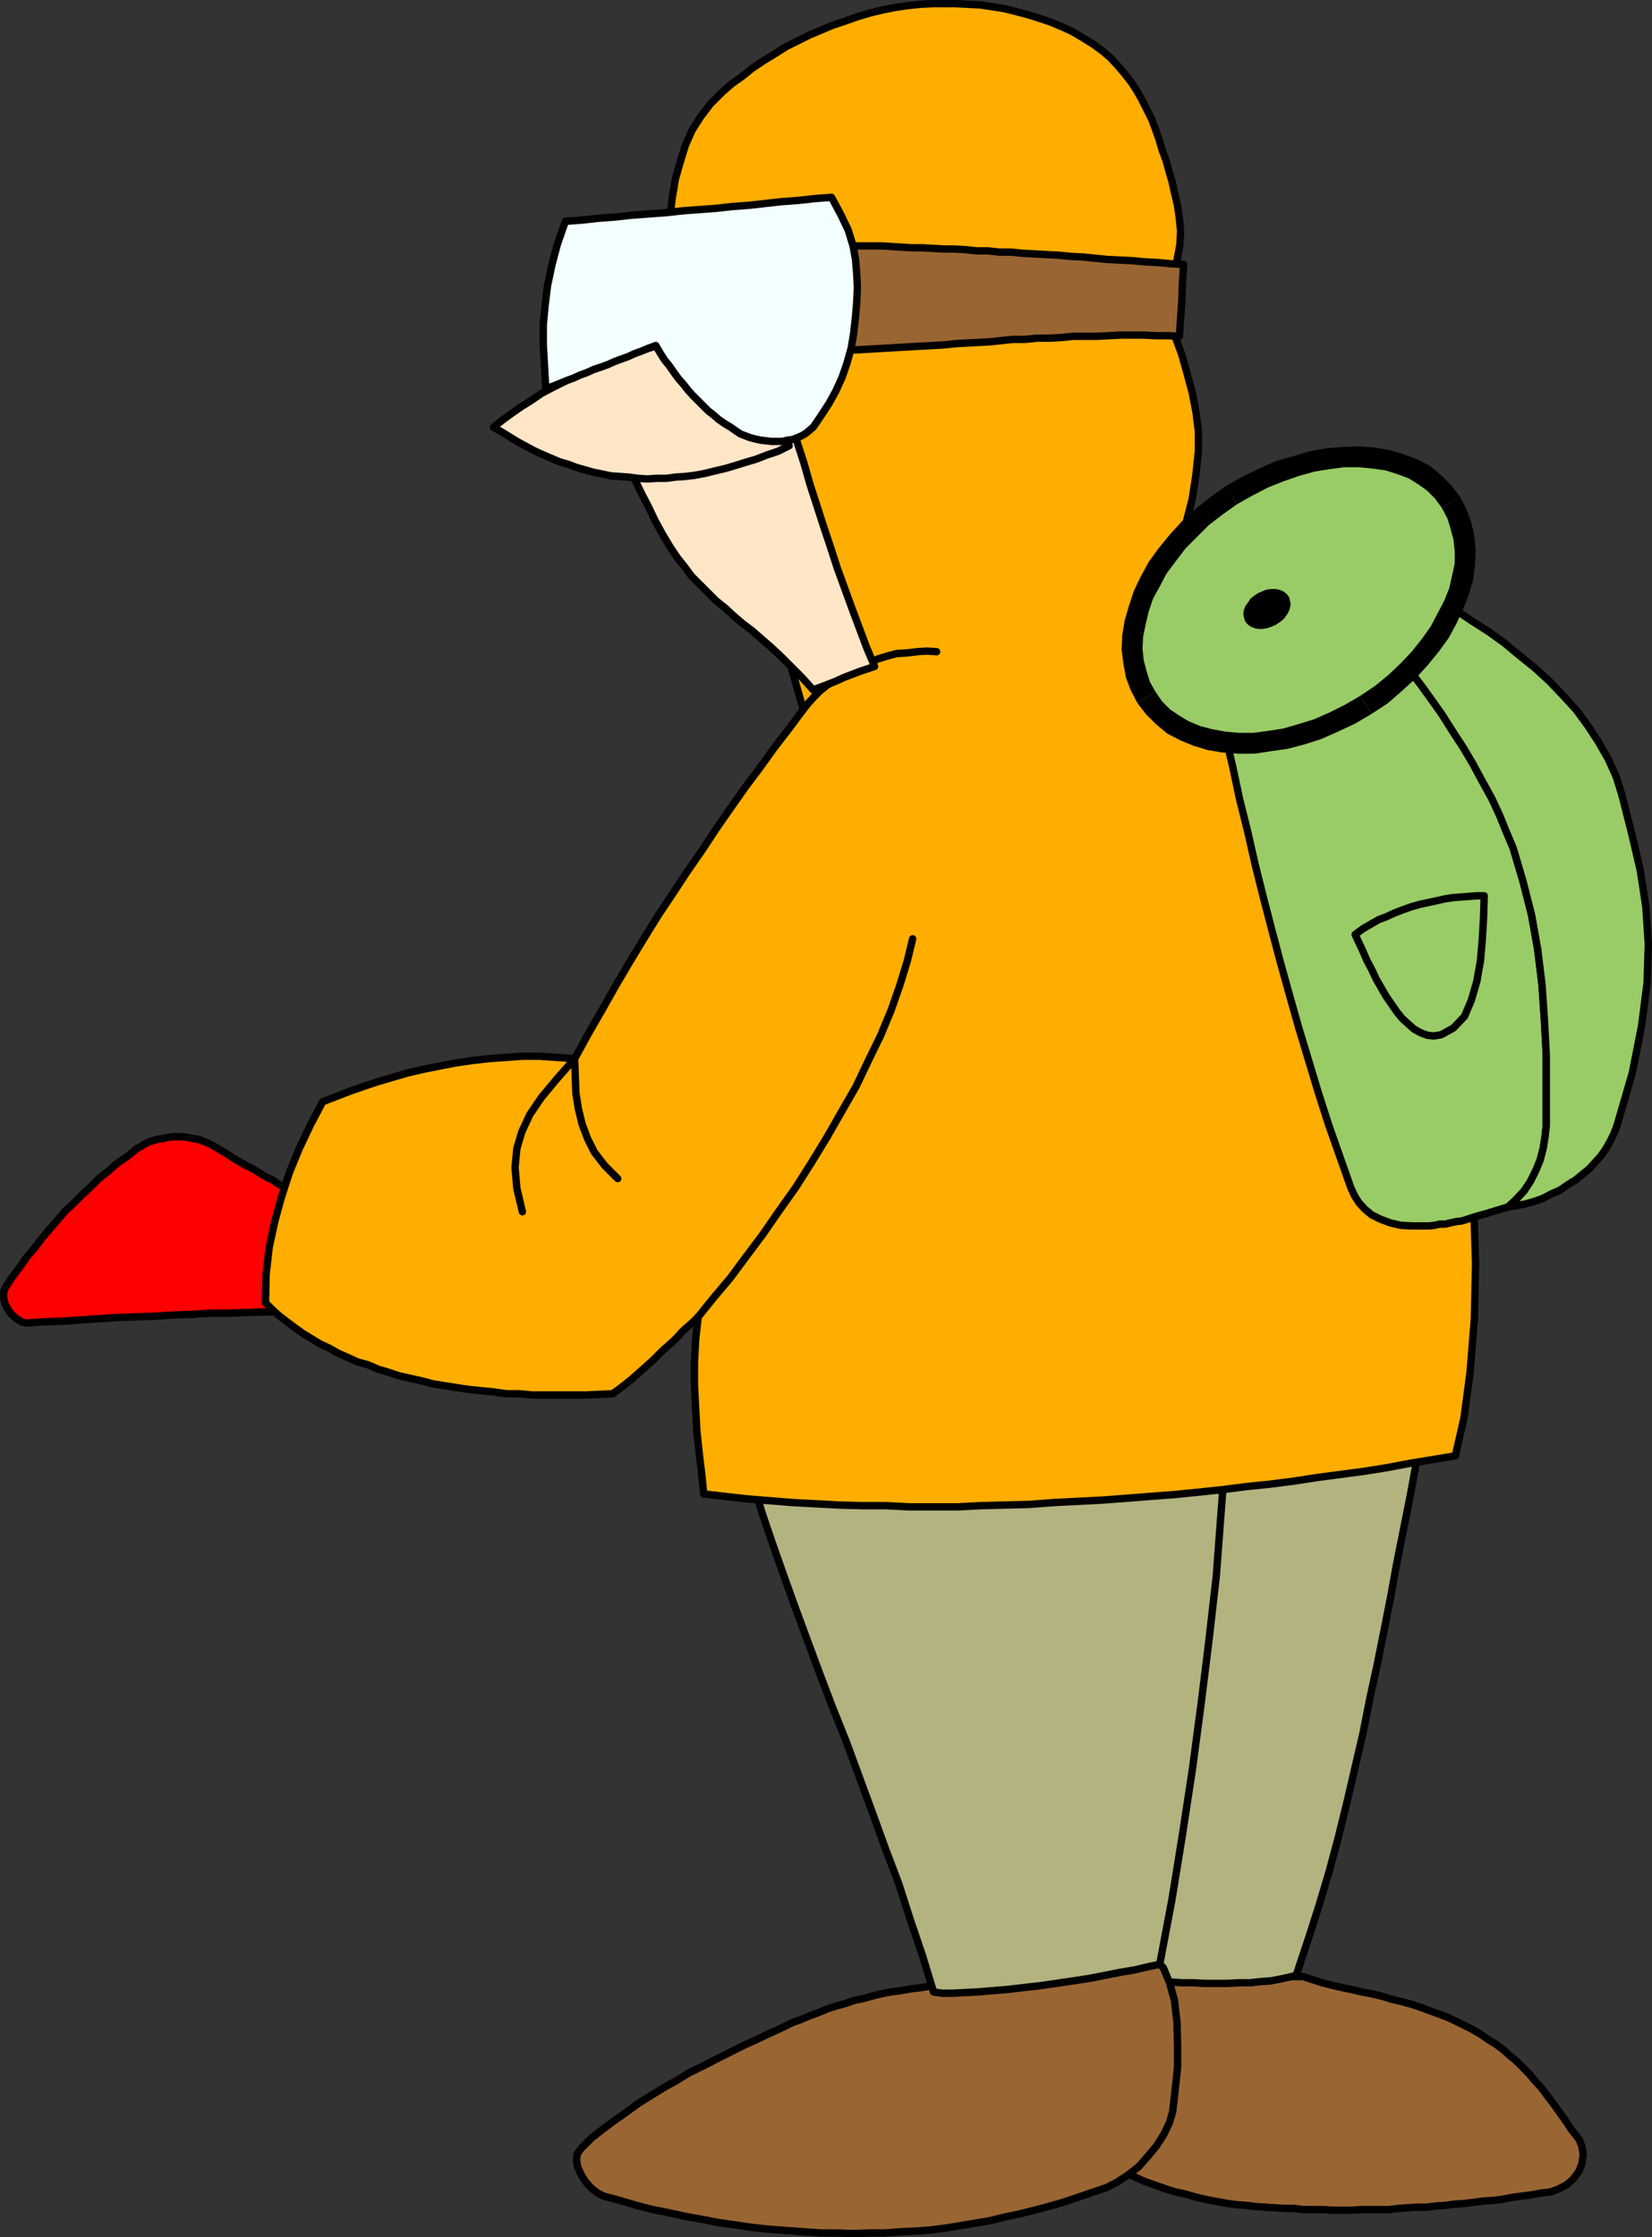 <?xml version="1.0" encoding="UTF-8" standalone="no"?>
<svg
   version="1.0"
   width="114.926mm"
   height="155.583mm"
   id="svg36"
   sodipodi:docname="Sky Diver.wmf"
   xmlns:inkscape="http://www.inkscape.org/namespaces/inkscape"
   xmlns:sodipodi="http://sodipodi.sourceforge.net/DTD/sodipodi-0.dtd"
   xmlns="http://www.w3.org/2000/svg"
   xmlns:svg="http://www.w3.org/2000/svg">
  <rect width="100%" height="100%" fill="#333333" stroke="none"/>
  <sodipodi:namedview
     id="namedview36"
     pagecolor="#ffffff"
     bordercolor="#000000"
     borderopacity="0.25"
     inkscape:showpageshadow="2"
     inkscape:pageopacity="0.0"
     inkscape:pagecheckerboard="0"
     inkscape:deskcolor="#d1d1d1"
     inkscape:document-units="mm" />
  <defs
     id="defs1">
    <pattern
       id="WMFhbasepattern"
       patternUnits="userSpaceOnUse"
       width="6"
       height="6"
       x="0"
       y="0" />
  </defs>
  <path
     style="fill:#996633;fill-opacity:1;fill-rule:evenodd;stroke:none"
     d="m 295.718,519.515 h 3.07 2.747 3.07 2.747 3.07 2.909 2.747 3.07 2.909 2.909 2.909 2.909 3.07 2.909 2.909 2.909 l 2.586,0.808 2.424,0.808 2.586,0.646 2.747,0.646 2.424,0.485 2.747,0.646 2.586,0.485 2.747,0.646 2.586,0.808 2.747,0.646 2.909,0.808 2.747,0.97 3.07,1.131 3.07,1.131 3.07,1.454 3.232,1.616 2.262,1.293 2.101,1.454 2.101,1.293 1.939,1.454 1.616,1.454 1.778,1.454 1.778,1.778 1.616,1.616 1.454,1.778 1.778,1.939 1.454,1.939 1.616,2.101 1.616,2.262 1.616,2.262 1.616,2.424 1.939,2.424 0.808,1.939 0.323,2.262 -0.323,2.262 -0.808,2.101 -1.454,1.939 -1.616,1.454 -2.101,1.131 -2.101,0.808 -2.586,0.323 -2.586,0.485 -2.586,0.323 -2.424,0.323 -2.424,0.485 -2.586,0.323 -2.586,0.162 -2.424,0.323 -2.586,0.323 -2.424,0.162 -2.424,0.323 -2.586,0.162 -2.424,0.323 h -2.586 l -2.424,0.162 -2.424,0.162 -2.586,0.323 h -2.424 -2.586 -2.424 l -2.424,0.162 h -2.424 -2.586 l -2.424,-0.162 h -2.586 -2.586 l -2.424,-0.323 h -2.586 l -2.586,-0.162 -2.586,-0.162 -2.424,-0.162 -2.586,-0.323 -2.424,-0.162 -2.424,-0.323 -2.586,-0.485 -2.586,-0.485 -2.909,-0.646 -2.747,-0.808 -2.909,-0.646 -2.586,-0.808 -2.747,-0.97 -2.747,-0.97 -2.424,-1.131 -2.424,-0.97 -2.262,-1.131 -1.939,-1.131 -1.616,-1.293 -1.616,-1.293 -1.293,-6.302 -0.808,-6.464 v -6.302 l 0.485,-6.14 1.293,-5.979 1.616,-5.656 2.747,-5.332 3.07,-4.686 z"
     id="path1" />
  <path
     style="fill:none;stroke:#000000;stroke-width:1.939px;stroke-linecap:round;stroke-linejoin:round;stroke-miterlimit:4;stroke-dasharray:none;stroke-opacity:1"
     d="m 295.718,519.515 h 3.07 2.747 3.07 2.747 3.07 2.909 2.747 3.07 2.909 2.909 2.909 2.909 3.07 2.909 2.909 2.909 l 2.586,0.808 2.424,0.808 2.586,0.646 2.747,0.646 2.424,0.485 2.747,0.646 2.586,0.485 2.747,0.646 2.586,0.808 2.747,0.646 2.909,0.808 2.747,0.97 3.07,1.131 3.07,1.131 3.07,1.454 3.232,1.616 2.262,1.293 2.101,1.454 2.101,1.293 1.939,1.454 1.616,1.454 1.778,1.454 1.778,1.778 1.616,1.616 1.454,1.778 1.778,1.939 1.454,1.939 1.616,2.101 1.616,2.262 1.616,2.262 1.616,2.424 1.939,2.424 0.808,1.939 0.323,2.262 -0.323,2.262 -0.808,2.101 -1.454,1.939 -1.616,1.454 -2.101,1.131 -2.101,0.808 -2.586,0.323 -2.586,0.485 -2.586,0.323 -2.424,0.323 -2.424,0.485 -2.586,0.323 -2.586,0.162 -2.424,0.323 -2.586,0.323 -2.424,0.162 -2.424,0.323 -2.586,0.162 -2.424,0.323 h -2.586 l -2.424,0.162 -2.424,0.162 -2.586,0.323 h -2.424 -2.586 -2.424 l -2.424,0.162 h -2.424 -2.586 l -2.424,-0.162 h -2.586 -2.586 l -2.424,-0.323 h -2.586 l -2.586,-0.162 -2.586,-0.162 -2.424,-0.162 -2.586,-0.323 -2.424,-0.162 -2.424,-0.323 -2.586,-0.485 -2.586,-0.485 -2.909,-0.646 -2.747,-0.808 -2.909,-0.646 -2.586,-0.808 -2.747,-0.97 -2.747,-0.97 -2.424,-1.131 -2.424,-0.97 -2.262,-1.131 -1.939,-1.131 -1.616,-1.293 -1.616,-1.293 -1.293,-6.302 -0.808,-6.464 v -6.302 l 0.485,-6.14 1.293,-5.979 1.616,-5.656 2.747,-5.332 3.07,-4.686 v 0"
     id="path2" />
  <path
     style="fill:#b3b380;fill-opacity:1;fill-rule:evenodd;stroke:none"
     d="m 374.415,375.053 -1.939,8.888 -1.616,8.888 -1.778,8.888 -1.778,8.888 -1.616,8.888 -1.778,9.049 -1.778,8.888 -1.939,8.888 -1.778,9.049 -2.101,9.049 -2.101,9.049 -2.262,9.211 -2.424,9.049 -2.747,9.211 -2.909,9.049 -3.07,9.211 -1.939,0.485 -2.262,0.485 -2.586,0.485 -2.424,0.162 -2.909,0.323 h -2.909 l -3.07,0.162 h -2.909 -3.07 l -2.909,-0.162 h -2.909 l -2.747,-0.162 -2.586,-0.323 -2.262,-0.162 -1.939,-0.323 -1.616,-0.162 1.454,-17.937 1.454,-17.613 1.454,-17.452 1.454,-17.613 1.454,-17.613 1.454,-17.452 1.454,-17.613 1.454,-17.937 3.878,-0.162 4.04,-0.162 3.878,-0.323 4.04,-0.323 3.878,-0.162 3.878,-0.323 4.201,-0.162 3.717,-0.162 4.04,-0.323 4.04,-0.323 3.878,-0.162 h 3.878 l 3.878,-0.323 4.04,-0.323 3.878,-0.162 3.878,-0.323 z"
     id="path3" />
  <path
     style="fill:none;stroke:#000000;stroke-width:1.939px;stroke-linecap:round;stroke-linejoin:round;stroke-miterlimit:4;stroke-dasharray:none;stroke-opacity:1"
     d="m 374.415,375.053 -1.939,8.888 -1.616,8.888 -1.778,8.888 -1.778,8.888 -1.616,8.888 -1.778,9.049 -1.778,8.888 -1.939,8.888 -1.778,9.049 -2.101,9.049 -2.101,9.049 -2.262,9.211 -2.424,9.049 -2.747,9.211 -2.909,9.049 -3.07,9.211 -1.939,0.485 -2.262,0.485 -2.586,0.485 -2.424,0.162 -2.909,0.323 h -2.909 l -3.07,0.162 h -2.909 -3.07 l -2.909,-0.162 h -2.909 l -2.747,-0.162 -2.586,-0.323 -2.262,-0.162 -1.939,-0.323 -1.616,-0.162 1.454,-17.937 1.454,-17.613 1.454,-17.452 1.454,-17.613 1.454,-17.613 1.454,-17.452 1.454,-17.613 1.454,-17.937 3.878,-0.162 4.04,-0.162 3.878,-0.323 4.04,-0.323 3.878,-0.162 3.878,-0.323 4.201,-0.162 3.717,-0.162 4.04,-0.323 4.04,-0.323 3.878,-0.162 h 3.878 l 3.878,-0.323 4.04,-0.323 3.878,-0.162 3.878,-0.323 v 0"
     id="path4" />
  <path
     style="fill:#996633;fill-opacity:1;fill-rule:evenodd;stroke:none"
     d="m 244.816,521.939 3.717,-0.485 3.717,-0.323 3.717,-0.485 3.555,-0.485 3.717,-0.485 3.717,-0.485 3.717,-0.323 3.555,-0.485 3.717,-0.323 3.717,-0.646 3.555,-0.485 3.717,-0.323 3.717,-0.485 3.555,-0.323 3.717,-0.646 3.717,-0.485 2.262,2.585 1.616,3.878 1.293,4.686 0.646,5.656 0.162,5.979 v 5.979 l -0.646,5.979 -0.646,5.656 -0.808,2.747 -1.454,3.07 -1.939,3.07 -2.262,2.747 -2.424,2.747 -2.909,2.262 -2.747,1.778 -2.747,1.454 -3.878,1.293 -3.717,1.293 -3.878,1.293 -3.878,1.131 -3.717,0.97 -3.878,0.97 -3.878,0.808 -3.878,0.97 -3.878,0.646 -3.878,0.646 -3.878,0.646 -3.878,0.485 -4.04,0.323 -3.878,0.162 -4.201,0.323 h -3.878 l -4.525,0.162 -4.363,-0.162 h -4.363 l -4.363,-0.323 -4.525,-0.323 -4.363,-0.323 -4.525,-0.485 -4.363,-0.646 -4.525,-0.646 -4.201,-0.808 -4.525,-0.808 -4.363,-0.97 -4.201,-0.808 -4.363,-1.131 -4.363,-1.293 -4.201,-1.131 -1.616,-0.808 -1.616,-1.293 -1.454,-1.616 -1.131,-1.778 -0.97,-2.101 -0.323,-1.778 0.162,-1.616 0.97,-1.454 2.747,-2.747 3.07,-2.424 3.07,-2.262 3.232,-2.262 3.07,-2.262 3.393,-2.101 3.393,-2.101 3.232,-1.778 3.393,-2.101 3.717,-1.778 3.393,-1.778 3.555,-1.778 3.555,-1.778 3.555,-1.616 3.393,-1.616 3.555,-1.616 2.262,-1.131 2.262,-0.808 2.262,-0.97 2.262,-0.808 2.262,-0.97 2.424,-0.808 2.424,-0.646 2.262,-0.808 2.424,-0.485 2.262,-0.646 2.586,-0.646 2.586,-0.485 2.424,-0.323 2.747,-0.485 2.747,-0.323 2.747,-0.485 v 0 z"
     id="path5" />
  <path
     style="fill:none;stroke:#000000;stroke-width:1.939px;stroke-linecap:round;stroke-linejoin:round;stroke-miterlimit:4;stroke-dasharray:none;stroke-opacity:1"
     d="m 244.816,521.939 3.717,-0.485 3.717,-0.323 3.717,-0.485 3.555,-0.485 3.717,-0.485 3.717,-0.485 3.717,-0.323 3.555,-0.485 3.717,-0.323 3.717,-0.646 3.555,-0.485 3.717,-0.323 3.717,-0.485 3.555,-0.323 3.717,-0.646 3.717,-0.485 2.262,2.585 1.616,3.878 1.293,4.686 0.646,5.656 0.162,5.979 v 5.979 l -0.646,5.979 -0.646,5.656 -0.808,2.747 -1.454,3.07 -1.939,3.07 -2.262,2.747 -2.424,2.747 -2.909,2.262 -2.747,1.778 -2.747,1.454 -3.878,1.293 -3.717,1.293 -3.878,1.293 -3.878,1.131 -3.717,0.97 -3.878,0.97 -3.878,0.808 -3.878,0.97 -3.878,0.646 -3.878,0.646 -3.878,0.646 -3.878,0.485 -4.04,0.323 -3.878,0.162 -4.201,0.323 h -3.878 l -4.525,0.162 -4.363,-0.162 h -4.363 l -4.363,-0.323 -4.525,-0.323 -4.363,-0.323 -4.525,-0.485 -4.363,-0.646 -4.525,-0.646 -4.201,-0.808 -4.525,-0.808 -4.363,-0.97 -4.201,-0.808 -4.363,-1.131 -4.363,-1.293 -4.201,-1.131 -1.616,-0.808 -1.616,-1.293 -1.454,-1.616 -1.131,-1.778 -0.97,-2.101 -0.323,-1.778 0.162,-1.616 0.97,-1.454 2.747,-2.747 3.07,-2.424 3.07,-2.262 3.232,-2.262 3.07,-2.262 3.393,-2.101 3.393,-2.101 3.232,-1.778 3.393,-2.101 3.717,-1.778 3.393,-1.778 3.555,-1.778 3.555,-1.778 3.555,-1.616 3.393,-1.616 3.555,-1.616 2.262,-1.131 2.262,-0.808 2.262,-0.97 2.262,-0.808 2.262,-0.97 2.424,-0.808 2.424,-0.646 2.262,-0.808 2.424,-0.485 2.262,-0.646 2.586,-0.646 2.586,-0.485 2.424,-0.323 2.747,-0.485 2.747,-0.323 2.747,-0.485 v 0"
     id="path6" />
  <path
     style="fill:#b3b380;fill-opacity:1;fill-rule:evenodd;stroke:none"
     d="m 322.382,380.224 -1.293,16.967 -1.293,17.129 -1.939,16.967 -2.101,16.967 -2.262,16.967 -2.586,16.967 -2.747,16.967 -3.232,17.129 -3.07,0.646 -3.393,0.808 -3.878,0.646 -4.04,0.808 -4.201,0.808 -4.201,0.646 -4.363,0.646 -4.525,0.646 -4.363,0.485 -4.04,0.485 -4.04,0.323 -3.878,0.323 -3.393,0.162 -3.07,0.162 h -2.747 l -2.262,-0.323 -2.909,-9.534 -3.232,-9.534 -3.07,-9.534 -3.555,-9.372 -3.393,-9.372 -3.393,-9.211 -3.393,-9.211 -3.555,-8.888 -3.393,-8.888 -3.232,-8.726 -3.232,-8.726 -3.07,-8.564 -2.909,-8.241 -2.747,-8.08 -2.424,-8.08 -2.262,-7.756 h 3.878 l 4.04,-0.162 h 3.878 l 4.04,-0.162 h 4.04 l 3.878,-0.162 h 3.878 4.04 4.04 3.878 l 4.04,-0.162 h 4.04 l 3.717,-0.162 h 4.201 3.878 l 4.04,-0.162 h 3.878 3.878 4.04 3.878 l 4.04,-0.162 h 3.878 l 4.04,-0.162 h 3.878 4.04 3.878 4.04 3.878 l 4.04,-0.162 h 3.878 l 4.04,-0.162 h 3.878 z"
     id="path7" />
  <path
     style="fill:none;stroke:#000000;stroke-width:1.939px;stroke-linecap:round;stroke-linejoin:round;stroke-miterlimit:4;stroke-dasharray:none;stroke-opacity:1"
     d="m 322.382,380.224 -1.293,16.967 -1.293,17.129 -1.939,16.967 -2.101,16.967 -2.262,16.967 -2.586,16.967 -2.747,16.967 -3.232,17.129 -3.07,0.646 -3.393,0.808 -3.878,0.646 -4.04,0.808 -4.201,0.808 -4.201,0.646 -4.363,0.646 -4.525,0.646 -4.363,0.485 -4.04,0.485 -4.04,0.323 -3.878,0.323 -3.393,0.162 -3.07,0.162 h -2.747 l -2.262,-0.323 -2.909,-9.534 -3.232,-9.534 -3.07,-9.534 -3.555,-9.372 -3.393,-9.372 -3.393,-9.211 -3.393,-9.211 -3.555,-8.888 -3.393,-8.888 -3.232,-8.726 -3.232,-8.726 -3.07,-8.564 -2.909,-8.241 -2.747,-8.08 -2.424,-8.08 -2.262,-7.756 h 3.878 l 4.04,-0.162 h 3.878 l 4.04,-0.162 h 4.04 l 3.878,-0.162 h 3.878 4.04 4.04 3.878 l 4.04,-0.162 h 4.04 l 3.717,-0.162 h 4.201 3.878 l 4.04,-0.162 h 3.878 3.878 4.04 3.878 l 4.04,-0.162 h 3.878 l 4.04,-0.162 h 3.878 4.04 3.878 4.04 3.878 l 4.04,-0.162 h 3.878 l 4.04,-0.162 h 3.878 v 0"
     id="path8" />
  <path
     style="fill:#ff0000;fill-opacity:1;fill-rule:evenodd;stroke:none"
     d="m 82.575,315.749 -1.778,-0.808 -1.939,-0.97 -1.939,-0.97 -1.939,-0.97 -1.778,-0.808 -1.616,-1.131 -1.778,-0.808 -1.778,-1.131 -1.616,-0.97 -1.616,-0.808 -1.778,-0.97 -1.616,-0.97 -1.454,-0.97 -1.616,-0.97 -1.616,-0.97 -1.454,-0.808 -1.131,-0.485 -1.131,-0.485 -1.131,-0.323 -1.293,-0.162 -1.131,-0.323 -1.293,-0.162 h -1.454 -1.293 l -1.293,0.162 -1.293,0.323 -1.293,0.162 -1.131,0.323 -1.131,0.323 -1.293,0.646 -0.97,0.646 -0.97,0.485 -2.586,2.101 -2.586,1.778 -2.424,2.101 -2.424,1.939 -2.262,2.262 -2.262,2.101 -2.101,2.101 -2.262,2.101 -1.939,2.262 -2.101,2.424 -1.939,2.262 -1.939,2.585 -2.101,2.424 -1.778,2.585 -2.101,2.747 -1.778,2.747 -0.485,1.131 v 1.616 l 0.323,1.454 0.808,1.616 0.97,1.293 1.293,1.131 1.293,0.808 1.293,0.323 4.525,-0.323 4.848,-0.162 4.848,-0.323 4.686,-0.323 4.848,-0.323 4.848,-0.162 5.009,-0.162 4.848,-0.323 4.848,-0.162 4.848,-0.323 h 4.686 l 4.686,-0.162 4.686,-0.162 h 4.525 4.525 l 4.363,0.162 v -7.272 -7.433 -7.11 -7.433 z"
     id="path9" />
  <path
     style="fill:none;stroke:#000000;stroke-width:1.939px;stroke-linecap:round;stroke-linejoin:round;stroke-miterlimit:4;stroke-dasharray:none;stroke-opacity:1"
     d="m 82.575,315.749 -1.778,-0.808 -1.939,-0.97 -1.939,-0.97 -1.939,-0.97 -1.778,-0.808 -1.616,-1.131 -1.778,-0.808 -1.778,-1.131 -1.616,-0.97 -1.616,-0.808 -1.778,-0.97 -1.616,-0.97 -1.454,-0.97 -1.616,-0.97 -1.616,-0.97 -1.454,-0.808 -1.131,-0.485 -1.131,-0.485 -1.131,-0.323 -1.293,-0.162 -1.131,-0.323 -1.293,-0.162 h -1.454 -1.293 l -1.293,0.162 -1.293,0.323 -1.293,0.162 -1.131,0.323 -1.131,0.323 -1.293,0.646 -0.97,0.646 -0.97,0.485 -2.586,2.101 -2.586,1.778 -2.424,2.101 -2.424,1.939 -2.262,2.262 -2.262,2.101 -2.101,2.101 -2.262,2.101 -1.939,2.262 -2.101,2.424 -1.939,2.262 -1.939,2.585 -2.101,2.424 -1.778,2.585 -2.101,2.747 -1.778,2.747 -0.485,1.131 v 1.616 l 0.323,1.454 0.808,1.616 0.97,1.293 1.293,1.131 1.293,0.808 1.293,0.323 4.525,-0.323 4.848,-0.162 4.848,-0.323 4.686,-0.323 4.848,-0.323 4.848,-0.162 5.009,-0.162 4.848,-0.323 4.848,-0.162 4.848,-0.323 h 4.686 l 4.686,-0.162 4.686,-0.162 h 4.525 4.525 l 4.363,0.162 v -7.272 -7.433 -7.11 -7.433 0"
     id="path10" />
  <path
     style="fill:#ffae00;fill-opacity:1;fill-rule:evenodd;stroke:none"
     d="m 176.138,56.88 2.262,7.756 2.262,7.918 2.101,8.08 2.262,8.08 2.262,8.241 2.101,8.241 2.101,8.08 2.262,8.241 2.101,8.403 2.101,8.241 2.262,8.241 2.101,8.08 2.262,8.241 2.101,7.918 2.262,7.918 2.262,7.918 -3.717,5.009 -3.878,5.009 -3.717,5.171 -3.878,5.171 -3.878,5.494 -3.717,5.333 -3.717,5.656 -4.04,5.817 -3.717,5.656 -3.878,5.817 -3.717,5.979 -3.717,6.14 -3.717,6.302 -3.555,6.302 -3.717,6.464 -3.555,6.464 -4.525,-0.323 -4.686,-0.323 h -4.525 l -4.525,0.323 -4.363,0.323 -4.363,0.485 -4.363,0.646 -4.201,0.808 -4.04,0.808 -4.201,0.97 -3.878,1.131 -3.878,1.131 -3.878,1.293 -3.717,1.293 -3.717,1.454 -3.393,1.293 -3.232,6.14 -2.909,6.14 -2.586,6.302 -2.101,6.464 -1.778,6.464 -1.454,6.787 -0.808,7.11 -0.162,7.433 1.778,1.778 1.778,1.616 2.101,1.616 1.939,1.454 2.262,1.616 2.101,1.293 2.424,1.454 2.424,1.131 2.262,1.293 2.586,1.131 2.424,1.131 2.909,0.808 2.586,1.131 2.747,0.808 2.909,0.97 2.909,0.646 2.909,0.646 3.07,0.808 3.07,0.485 3.07,0.485 3.232,0.485 3.232,0.323 3.232,0.323 3.393,0.485 h 3.393 l 3.393,0.323 h 3.393 3.555 3.555 3.555 l 3.555,-0.162 3.555,-0.162 1.778,-1.293 1.454,-1.131 1.616,-1.293 1.293,-1.131 1.454,-1.293 1.454,-1.293 1.454,-1.293 1.293,-1.293 1.293,-1.293 1.454,-1.293 1.293,-1.131 1.293,-1.293 1.293,-1.454 1.454,-1.293 1.293,-1.131 1.293,-1.293 -0.646,5.817 -0.323,5.979 v 6.14 l 0.323,6.302 0.323,5.979 0.646,5.979 0.646,5.332 0.485,5.009 5.656,0.646 5.817,0.646 5.979,0.485 5.979,0.485 6.141,0.323 5.979,0.323 6.141,0.162 h 6.141 l 6.302,0.323 h 6.302 6.302 l 6.141,-0.323 6.464,-0.162 6.302,-0.162 6.302,-0.485 6.464,-0.323 6.302,-0.323 6.464,-0.485 6.141,-0.485 6.464,-0.485 6.464,-0.646 6.141,-0.646 6.302,-0.808 6.302,-0.646 6.302,-0.808 6.302,-0.97 6.141,-0.808 6.141,-0.808 5.979,-0.97 5.979,-1.131 5.979,-0.97 5.817,-0.97 2.262,-9.857 1.616,-12.119 1.131,-13.897 0.323,-14.705 -0.485,-15.028 -1.454,-14.543 -2.424,-13.574 -3.393,-11.958 -1.778,-4.201 -1.778,-4.363 -1.778,-4.201 -1.778,-3.878 -1.939,-3.878 -2.101,-3.878 -1.939,-3.878 -2.101,-3.555 -2.101,-3.555 -2.262,-3.555 -2.101,-3.555 -2.262,-3.393 -2.424,-3.393 -2.424,-3.232 -2.262,-3.393 -2.586,-3.393 -2.586,-3.07 -2.586,-3.232 -2.586,-3.232 -2.747,-3.07 -2.747,-3.07 -2.747,-3.232 -2.909,-3.232 -2.747,-3.07 -3.07,-3.232 -2.909,-3.232 -3.07,-3.07 -3.07,-3.393 -3.07,-3.07 -3.232,-3.393 -3.232,-3.393 -3.232,-3.393 2.747,-5.333 2.586,-5.656 2.424,-5.817 2.262,-5.979 1.778,-6.14 1.616,-6.302 0.97,-6.302 0.646,-6.14 v -5.171 l -0.646,-5.171 -0.97,-5.009 -1.293,-4.848 -1.454,-5.171 -1.778,-4.848 -1.939,-4.525 -1.939,-4.363 2.101,-4.201 1.616,-3.717 0.808,-3.878 0.646,-3.555 0.162,-3.393 -0.323,-3.393 -0.485,-3.393 -0.808,-3.393 -0.646,-2.909 -0.808,-2.747 -0.808,-2.909 -0.97,-2.585 -0.808,-2.747 -0.97,-2.747 -0.97,-2.585 -1.293,-2.585 -1.293,-2.585 -1.293,-2.262 -1.454,-2.262 -1.778,-2.262 -1.778,-2.101 -1.939,-2.101 -2.101,-1.778 -2.424,-1.778 -2.586,-1.616 -2.747,-1.616 -2.747,-1.293 -3.07,-1.293 -2.909,-0.97 -3.07,-0.97 -3.07,-0.808 -3.232,-0.808 -3.07,-0.485 -3.232,-0.485 -3.232,-0.162 -3.232,-0.162 h -3.07 -3.07 l -3.232,0.162 -3.07,0.323 -3.393,0.485 -3.232,0.646 -3.393,0.808 -3.232,0.97 -3.232,1.131 -3.393,1.131 -3.07,1.293 -3.07,1.293 -3.232,1.616 -2.909,1.454 -3.07,1.939 -2.909,1.778 -2.909,1.939 -2.586,2.101 -2.747,1.939 -2.586,2.262 -3.07,3.07 -2.586,3.393 -2.262,3.555 -1.778,4.04 -1.293,4.201 -1.293,4.525 -0.808,4.848 z"
     id="path11" />
  <path
     style="fill:none;stroke:#000000;stroke-width:1.939px;stroke-linecap:round;stroke-linejoin:round;stroke-miterlimit:4;stroke-dasharray:none;stroke-opacity:1"
     d="m 176.138,56.88 2.262,7.756 2.262,7.918 2.101,8.08 2.262,8.08 2.262,8.241 2.101,8.241 2.101,8.08 2.262,8.241 2.101,8.403 2.101,8.241 2.262,8.241 2.101,8.08 2.262,8.241 2.101,7.918 2.262,7.918 2.262,7.918 -3.717,5.009 -3.878,5.009 -3.717,5.171 -3.878,5.171 -3.878,5.494 -3.717,5.333 -3.717,5.656 -4.04,5.817 -3.717,5.656 -3.878,5.817 -3.717,5.979 -3.717,6.14 -3.717,6.302 -3.555,6.302 -3.717,6.464 -3.555,6.464 -4.525,-0.323 -4.686,-0.323 h -4.525 l -4.525,0.323 -4.363,0.323 -4.363,0.485 -4.363,0.646 -4.201,0.808 -4.04,0.808 -4.201,0.97 -3.878,1.131 -3.878,1.131 -3.878,1.293 -3.717,1.293 -3.717,1.454 -3.393,1.293 -3.232,6.14 -2.909,6.14 -2.586,6.302 -2.101,6.464 -1.778,6.464 -1.454,6.787 -0.808,7.11 -0.162,7.433 1.778,1.778 1.778,1.616 2.101,1.616 1.939,1.454 2.262,1.616 2.101,1.293 2.424,1.454 2.424,1.131 2.262,1.293 2.586,1.131 2.424,1.131 2.909,0.808 2.586,1.131 2.747,0.808 2.909,0.97 2.909,0.646 2.909,0.646 3.07,0.808 3.07,0.485 3.07,0.485 3.232,0.485 3.232,0.323 3.232,0.323 3.393,0.485 h 3.393 l 3.393,0.323 h 3.393 3.555 3.555 3.555 l 3.555,-0.162 3.555,-0.162 1.778,-1.293 1.454,-1.131 1.616,-1.293 1.293,-1.131 1.454,-1.293 1.454,-1.293 1.454,-1.293 1.293,-1.293 1.293,-1.293 1.454,-1.293 1.293,-1.131 1.293,-1.293 1.293,-1.454 1.454,-1.293 1.293,-1.131 1.293,-1.293 -0.646,5.817 -0.323,5.979 v 6.14 l 0.323,6.302 0.323,5.979 0.646,5.979 0.646,5.332 0.485,5.009 5.656,0.646 5.817,0.646 5.979,0.485 5.979,0.485 6.141,0.323 5.979,0.323 6.141,0.162 h 6.141 l 6.302,0.323 h 6.302 6.302 l 6.141,-0.323 6.464,-0.162 6.302,-0.162 6.302,-0.485 6.464,-0.323 6.302,-0.323 6.464,-0.485 6.141,-0.485 6.464,-0.485 6.464,-0.646 6.141,-0.646 6.302,-0.808 6.302,-0.646 6.302,-0.808 6.302,-0.97 6.141,-0.808 6.141,-0.808 5.979,-0.97 5.979,-1.131 5.979,-0.97 5.817,-0.97 2.262,-9.857 1.616,-12.119 1.131,-13.897 0.323,-14.705 -0.485,-15.028 -1.454,-14.543 -2.424,-13.574 -3.393,-11.958 -1.778,-4.201 -1.778,-4.363 -1.778,-4.201 -1.778,-3.878 -1.939,-3.878 -2.101,-3.878 -1.939,-3.878 -2.101,-3.555 -2.101,-3.555 -2.262,-3.555 -2.101,-3.555 -2.262,-3.393 -2.424,-3.393 -2.424,-3.232 -2.262,-3.393 -2.586,-3.393 -2.586,-3.07 -2.586,-3.232 -2.586,-3.232 -2.747,-3.07 -2.747,-3.07 -2.747,-3.232 -2.909,-3.232 -2.747,-3.07 -3.07,-3.232 -2.909,-3.232 -3.07,-3.07 -3.07,-3.393 -3.07,-3.07 -3.232,-3.393 -3.232,-3.393 -3.232,-3.393 2.747,-5.333 2.586,-5.656 2.424,-5.817 2.262,-5.979 1.778,-6.14 1.616,-6.302 0.97,-6.302 0.646,-6.14 v -5.171 l -0.646,-5.171 -0.97,-5.009 -1.293,-4.848 -1.454,-5.171 -1.778,-4.848 -1.939,-4.525 -1.939,-4.363 2.101,-4.201 1.616,-3.717 0.808,-3.878 0.646,-3.555 0.162,-3.393 -0.323,-3.393 -0.485,-3.393 -0.808,-3.393 -0.646,-2.909 -0.808,-2.747 -0.808,-2.909 -0.97,-2.585 -0.808,-2.747 -0.97,-2.747 -0.97,-2.585 -1.293,-2.585 -1.293,-2.585 -1.293,-2.262 -1.454,-2.262 -1.778,-2.262 -1.778,-2.101 -1.939,-2.101 -2.101,-1.778 -2.424,-1.778 -2.586,-1.616 -2.747,-1.616 -2.747,-1.293 -3.07,-1.293 -2.909,-0.97 -3.07,-0.97 -3.07,-0.808 -3.232,-0.808 -3.07,-0.485 -3.232,-0.485 -3.232,-0.162 -3.232,-0.162 h -3.07 -3.07 l -3.232,0.162 -3.07,0.323 -3.393,0.485 -3.232,0.646 -3.393,0.808 -3.232,0.97 -3.232,1.131 -3.393,1.131 -3.07,1.293 -3.07,1.293 -3.232,1.616 -2.909,1.454 -3.07,1.939 -2.909,1.778 -2.909,1.939 -2.586,2.101 -2.747,1.939 -2.586,2.262 -3.07,3.07 -2.586,3.393 -2.262,3.555 -1.778,4.04 -1.293,4.201 -1.293,4.525 -0.808,4.848 -0.646,5.009 v 0"
     id="path12" />
  <path
     style="fill:none;stroke:#000000;stroke-width:1.939px;stroke-linecap:round;stroke-linejoin:round;stroke-miterlimit:4;stroke-dasharray:none;stroke-opacity:1"
     d="m 246.27,171.287 -2.586,-0.162 -2.586,0.162 -2.586,0.323 -2.747,0.162 -2.424,0.646 -2.586,0.808 -2.424,0.97 -2.424,0.97 -2.262,1.131 -2.262,1.131 -1.939,1.454 -2.101,1.293 -1.778,1.454 -1.616,1.616 -1.454,1.616 -1.293,1.616"
     id="path13" />
  <path
     style="fill:none;stroke:#000000;stroke-width:1.939px;stroke-linecap:round;stroke-linejoin:round;stroke-miterlimit:4;stroke-dasharray:none;stroke-opacity:1"
     d="m 239.968,246.75 -1.454,5.979 -1.939,6.302 -2.262,6.464 -2.747,6.625 -3.232,6.625 -3.232,6.787 -3.717,6.464 -3.878,6.787 -4.04,6.625 -4.201,6.625 -4.363,6.14 -4.363,6.302 -4.363,5.817 -4.201,5.656 -4.363,5.171 -4.04,5.009"
     id="path14" />
  <path
     style="fill:none;stroke:#000000;stroke-width:1.939px;stroke-linecap:round;stroke-linejoin:round;stroke-miterlimit:4;stroke-dasharray:none;stroke-opacity:1"
     d="m 162.403,309.77 -3.393,-3.393 -2.747,-3.555 -1.778,-3.555 -1.454,-3.878 -0.97,-4.04 -0.646,-4.04 -0.162,-4.525 -0.162,-4.525 -4.686,5.332 -4.04,4.848 -3.07,4.525 -2.101,4.525 -1.293,4.363 -0.485,5.009 0.485,5.494 1.454,6.14"
     id="path15" />
  <path
     style="fill:#ffe6c7;fill-opacity:1;fill-rule:evenodd;stroke:none"
     d="m 151.091,79.503 0.97,4.04 1.131,4.04 1.131,4.363 1.293,4.201 1.454,4.201 1.454,4.363 1.454,4.201 1.616,4.201 1.616,4.201 1.616,4.201 1.778,3.878 1.939,4.04 1.939,3.717 1.778,3.717 1.939,3.555 1.939,3.232 1.939,2.909 1.939,2.424 1.778,2.424 2.262,2.262 2.101,2.101 2.101,2.101 2.424,1.939 2.262,2.101 2.262,1.939 2.586,1.939 2.586,2.262 2.424,2.101 2.747,2.585 2.586,2.585 2.747,2.747 2.909,3.232 1.778,-0.646 2.101,-0.808 2.101,-0.808 2.101,-0.97 2.101,-0.808 2.101,-0.808 1.939,-0.646 1.939,-0.646 -2.101,-5.009 -1.939,-5.171 -1.939,-5.171 -1.939,-5.333 -1.939,-5.333 -1.778,-5.494 -1.778,-5.332 -1.778,-5.494 -1.778,-5.494 -1.616,-5.656 -1.778,-5.494 -1.778,-5.656 -1.616,-5.494 -1.616,-5.494 -1.778,-5.656 -1.616,-5.494 -2.909,-1.131 -2.909,-1.131 -3.07,-0.808 -3.07,-0.808 -3.07,-0.808 -3.232,-0.646 -3.232,-0.485 -3.232,-0.646 -3.232,-0.323 -3.232,-0.485 -3.232,-0.323 -3.232,-0.485 -3.232,-0.162 -3.07,-0.162 -3.232,-0.323 -2.909,-0.162 z"
     id="path16" />
  <path
     style="fill:none;stroke:#000000;stroke-width:1.939px;stroke-linecap:round;stroke-linejoin:round;stroke-miterlimit:4;stroke-dasharray:none;stroke-opacity:1"
     d="m 151.091,79.503 0.97,4.04 1.131,4.04 1.131,4.363 1.293,4.201 1.454,4.201 1.454,4.363 1.454,4.201 1.616,4.201 1.616,4.201 1.616,4.201 1.778,3.878 1.939,4.04 1.939,3.717 1.778,3.717 1.939,3.555 1.939,3.232 1.939,2.909 1.939,2.424 1.778,2.424 2.262,2.262 2.101,2.101 2.101,2.101 2.424,1.939 2.262,2.101 2.262,1.939 2.586,1.939 2.586,2.262 2.424,2.101 2.747,2.585 2.586,2.585 2.747,2.747 2.909,3.232 1.778,-0.646 2.101,-0.808 2.101,-0.808 2.101,-0.97 2.101,-0.808 2.101,-0.808 1.939,-0.646 1.939,-0.646 -2.101,-5.009 -1.939,-5.171 -1.939,-5.171 -1.939,-5.333 -1.939,-5.333 -1.778,-5.494 -1.778,-5.332 -1.778,-5.494 -1.778,-5.494 -1.616,-5.656 -1.778,-5.494 -1.778,-5.656 -1.616,-5.494 -1.616,-5.494 -1.778,-5.656 -1.616,-5.494 -2.909,-1.131 -2.909,-1.131 -3.07,-0.808 -3.07,-0.808 -3.07,-0.808 -3.232,-0.646 -3.232,-0.485 -3.232,-0.646 -3.232,-0.323 -3.232,-0.485 -3.232,-0.323 -3.232,-0.485 -3.232,-0.162 -3.07,-0.162 -3.232,-0.323 -2.909,-0.162 v 0"
     id="path17" />
  <path
     style="fill:#ffe6c7;fill-opacity:1;fill-rule:evenodd;stroke:none"
     d="m 177.431,89.683 -3.717,0.97 -3.555,0.97 -3.555,1.131 -3.232,1.131 -3.393,1.131 -3.232,1.293 -2.909,1.454 -3.07,1.293 -2.747,1.454 -2.909,1.454 -2.747,1.454 -2.586,1.778 -2.586,1.616 -2.586,1.778 -2.424,1.778 -2.424,1.939 2.262,1.293 2.101,1.293 2.101,1.293 2.101,1.131 2.101,1.131 2.101,0.97 2.262,0.97 2.262,0.97 2.262,0.646 2.101,0.808 2.262,0.646 2.262,0.646 2.424,0.485 2.262,0.485 2.262,0.162 2.424,0.162 2.424,0.323 2.424,0.162 2.586,-0.162 h 2.424 l 2.424,-0.323 2.586,-0.162 2.586,-0.323 2.586,-0.485 2.586,-0.646 2.747,-0.646 2.747,-0.808 2.586,-0.808 2.747,-0.808 2.909,-1.131 2.909,-0.97 2.909,-1.454 -1.939,-1.778 -1.939,-1.616 -1.778,-1.778 -1.939,-1.616 -1.939,-1.778 -1.939,-1.778 -1.616,-1.616 -1.939,-1.778 -1.939,-1.778 -1.939,-1.616 -1.778,-1.939 -1.939,-1.616 -1.939,-1.778 -1.778,-1.616 -1.778,-1.778 z"
     id="path18" />
  <path
     style="fill:none;stroke:#000000;stroke-width:1.939px;stroke-linecap:round;stroke-linejoin:round;stroke-miterlimit:4;stroke-dasharray:none;stroke-opacity:1"
     d="m 177.431,89.683 -3.717,0.97 -3.555,0.97 -3.555,1.131 -3.232,1.131 -3.393,1.131 -3.232,1.293 -2.909,1.454 -3.07,1.293 -2.747,1.454 -2.909,1.454 -2.747,1.454 -2.586,1.778 -2.586,1.616 -2.586,1.778 -2.424,1.778 -2.424,1.939 2.262,1.293 2.101,1.293 2.101,1.293 2.101,1.131 2.101,1.131 2.101,0.97 2.262,0.97 2.262,0.97 2.262,0.646 2.101,0.808 2.262,0.646 2.262,0.646 2.424,0.485 2.262,0.485 2.262,0.162 2.424,0.162 2.424,0.323 2.424,0.162 2.586,-0.162 h 2.424 l 2.424,-0.323 2.586,-0.162 2.586,-0.323 2.586,-0.485 2.586,-0.646 2.747,-0.646 2.747,-0.808 2.586,-0.808 2.747,-0.808 2.909,-1.131 2.909,-0.97 2.909,-1.454 -1.939,-1.778 -1.939,-1.616 -1.778,-1.778 -1.939,-1.616 -1.939,-1.778 -1.939,-1.778 -1.616,-1.616 -1.939,-1.778 -1.939,-1.778 -1.939,-1.616 -1.778,-1.939 -1.939,-1.616 -1.939,-1.778 -1.778,-1.616 -1.778,-1.778 -1.939,-1.616 v 0"
     id="path19" />
  <path
     style="fill:#996633;fill-opacity:1;fill-rule:evenodd;stroke:none"
     d="m 217.507,64.475 h 2.262 2.424 l 2.262,0.162 h 2.424 2.424 2.586 l 2.586,0.162 2.586,0.162 2.586,0.162 h 2.747 l 2.909,0.162 2.909,0.162 h 2.747 l 2.909,0.162 2.909,0.323 h 2.909 l 3.07,0.323 h 3.07 l 3.07,0.323 3.07,0.162 3.07,0.162 3.232,0.162 3.232,0.323 3.232,0.162 3.232,0.323 3.232,0.323 3.393,0.162 3.232,0.162 3.393,0.323 3.393,0.162 3.232,0.323 3.393,0.162 -0.323,4.686 -0.162,4.686 -0.323,4.686 -0.323,4.848 -3.07,-0.162 h -3.07 l -3.07,-0.162 h -3.07 -3.232 l -3.07,0.162 -3.232,0.162 h -3.07 -3.07 l -3.232,0.323 -3.07,0.162 h -3.232 l -3.07,0.323 h -3.232 l -3.07,0.323 -3.07,0.323 -3.07,0.162 -3.07,0.162 -2.909,0.162 -3.07,0.323 -2.909,0.162 -3.07,0.162 -2.747,0.162 -2.909,0.162 -2.747,0.162 -2.909,0.162 -2.747,0.162 -2.747,0.162 h -2.586 l -2.586,0.162 h -2.586 -2.424 l 0.485,-6.948 0.808,-6.787 0.485,-7.11 z"
     id="path20" />
  <path
     style="fill:none;stroke:#000000;stroke-width:1.939px;stroke-linecap:round;stroke-linejoin:round;stroke-miterlimit:4;stroke-dasharray:none;stroke-opacity:1"
     d="m 217.507,64.475 h 2.262 2.424 l 2.262,0.162 h 2.424 2.424 2.586 l 2.586,0.162 2.586,0.162 2.586,0.162 h 2.747 l 2.909,0.162 2.909,0.162 h 2.747 l 2.909,0.162 2.909,0.323 h 2.909 l 3.07,0.323 h 3.07 l 3.07,0.323 3.07,0.162 3.07,0.162 3.232,0.162 3.232,0.323 3.232,0.162 3.232,0.323 3.232,0.323 3.393,0.162 3.232,0.162 3.393,0.323 3.393,0.162 3.232,0.323 3.393,0.162 -0.323,4.686 -0.162,4.686 -0.323,4.686 -0.323,4.848 -3.07,-0.162 h -3.07 l -3.07,-0.162 h -3.07 -3.232 l -3.07,0.162 -3.232,0.162 h -3.07 -3.07 l -3.232,0.323 -3.07,0.162 h -3.232 l -3.07,0.323 h -3.232 l -3.07,0.323 -3.07,0.323 -3.07,0.162 -3.07,0.162 -2.909,0.162 -3.07,0.323 -2.909,0.162 -3.07,0.162 -2.747,0.162 -2.909,0.162 -2.747,0.162 -2.909,0.162 -2.747,0.162 -2.747,0.162 h -2.586 l -2.586,0.162 h -2.586 -2.424 l 0.485,-6.948 0.808,-6.787 0.485,-7.11 0.646,-6.787 v 0"
     id="path21" />
  <path
     style="fill:#f3ffff;fill-opacity:1;fill-rule:evenodd;stroke:none"
     d="m 148.667,58.173 -2.101,5.979 -1.454,5.494 -1.131,5.333 -0.646,5.171 -0.485,5.171 v 5.333 l 0.323,5.656 0.323,5.817 1.939,-0.646 1.616,-0.646 1.939,-0.808 1.778,-0.646 1.778,-0.808 1.778,-0.646 1.778,-0.808 1.939,-0.646 1.778,-0.646 1.778,-0.808 1.778,-0.646 1.778,-0.646 1.778,-0.808 1.778,-0.646 1.939,-0.808 1.778,-0.646 1.131,1.939 1.131,1.778 1.293,1.616 1.131,1.616 1.293,1.778 1.293,1.454 1.131,1.454 1.293,1.454 1.293,1.293 1.454,1.454 1.293,1.293 1.454,1.131 1.293,1.131 1.616,1.131 1.616,0.97 1.616,1.131 0.97,0.646 1.293,0.485 1.293,0.485 1.293,0.323 1.454,0.323 1.454,0.162 1.293,0.162 h 1.454 1.454 l 1.293,-0.323 1.293,-0.162 1.293,-0.485 1.131,-0.485 1.131,-0.646 0.97,-0.808 0.97,-0.808 2.101,-3.07 2.101,-3.232 1.778,-3.232 1.616,-3.555 1.293,-3.717 1.131,-4.04 0.646,-3.878 0.485,-4.363 0.323,-3.878 0.162,-3.717 -0.162,-3.555 -0.323,-3.878 -0.646,-3.555 -1.293,-4.201 -1.939,-4.04 -2.424,-4.525 -4.363,0.323 -4.363,0.485 -4.363,0.323 -4.363,0.485 -4.363,0.485 -4.363,0.323 -4.363,0.485 -4.525,0.323 -4.201,0.323 -4.363,0.485 -4.525,0.323 -4.363,0.323 -4.363,0.485 -4.363,0.323 -4.363,0.485 z"
     id="path22" />
  <path
     style="fill:none;stroke:#000000;stroke-width:1.939px;stroke-linecap:round;stroke-linejoin:round;stroke-miterlimit:4;stroke-dasharray:none;stroke-opacity:1"
     d="m 148.667,58.173 -2.101,5.979 -1.454,5.494 -1.131,5.333 -0.646,5.171 -0.485,5.171 v 5.333 l 0.323,5.656 0.323,5.817 1.939,-0.646 1.616,-0.646 1.939,-0.808 1.778,-0.646 1.778,-0.808 1.778,-0.646 1.778,-0.808 1.939,-0.646 1.778,-0.646 1.778,-0.808 1.778,-0.646 1.778,-0.646 1.778,-0.808 1.778,-0.646 1.939,-0.808 1.778,-0.646 1.131,1.939 1.131,1.778 1.293,1.616 1.131,1.616 1.293,1.778 1.293,1.454 1.131,1.454 1.293,1.454 1.293,1.293 1.454,1.454 1.293,1.293 1.454,1.131 1.293,1.131 1.616,1.131 1.616,0.97 1.616,1.131 0.97,0.646 1.293,0.485 1.293,0.485 1.293,0.323 1.454,0.323 1.454,0.162 1.293,0.162 h 1.454 1.454 l 1.293,-0.323 1.293,-0.162 1.293,-0.485 1.131,-0.485 1.131,-0.646 0.97,-0.808 0.97,-0.808 2.101,-3.07 2.101,-3.232 1.778,-3.232 1.616,-3.555 1.293,-3.717 1.131,-4.04 0.646,-3.878 0.485,-4.363 0.323,-3.878 0.162,-3.717 -0.162,-3.555 -0.323,-3.878 -0.646,-3.555 -1.293,-4.201 -1.939,-4.04 -2.424,-4.525 -4.363,0.323 -4.363,0.485 -4.363,0.323 -4.363,0.485 -4.363,0.485 -4.363,0.323 -4.363,0.485 -4.525,0.323 -4.201,0.323 -4.363,0.485 -4.525,0.323 -4.363,0.323 -4.363,0.485 -4.363,0.323 -4.363,0.485 -4.363,0.323 v 0"
     id="path23" />
  <path
     style="fill:#99cc66;fill-opacity:1;fill-rule:evenodd;stroke:none"
     d="m 357.609,162.561 -2.262,0.97 -2.424,0.97 -2.424,0.808 -2.424,0.97 -2.424,0.97 -2.586,0.97 -2.262,0.97 -2.586,0.97 -2.262,0.808 -2.586,0.97 -2.262,0.97 -2.586,0.97 -2.424,0.97 -2.424,0.97 -2.262,0.97 -2.424,0.808 1.616,7.918 1.616,7.918 1.939,8.241 1.778,8.403 2.101,8.403 1.939,8.564 2.101,8.403 2.262,8.726 2.262,8.564 2.424,8.726 2.424,8.564 2.586,8.564 2.586,8.564 2.747,8.564 2.909,8.241 2.909,8.241 0.97,2.101 1.131,1.778 1.616,1.778 1.778,1.454 2.262,1.131 2.586,0.97 2.747,0.646 3.07,0.162 h 1.616 1.454 1.454 l 1.293,-0.162 1.454,-0.323 h 1.454 l 1.293,-0.323 1.454,-0.323 1.454,-0.162 1.616,-0.485 1.454,-0.485 1.616,-0.485 1.778,-0.485 1.616,-0.485 2.101,-0.646 2.101,-0.646 2.101,-1.939 2.101,-2.262 1.616,-2.424 1.454,-2.909 1.131,-2.747 0.808,-3.07 0.485,-3.07 0.323,-2.909 v -9.211 -9.372 l -0.485,-9.211 -0.646,-9.372 -1.131,-9.211 -1.616,-9.049 -2.262,-8.888 -2.586,-8.726 -1.778,-4.201 -1.778,-4.363 -2.101,-4.525 -2.424,-4.363 -2.424,-4.525 -2.586,-4.363 -2.747,-4.201 -2.747,-4.363 -2.747,-3.878 -2.909,-4.04 -2.747,-3.555 -2.747,-3.393 -2.747,-3.232 -2.747,-2.747 -2.424,-2.424 -2.424,-2.101 v 0 z"
     id="path24" />
  <path
     style="fill:none;stroke:#000000;stroke-width:1.939px;stroke-linecap:round;stroke-linejoin:round;stroke-miterlimit:4;stroke-dasharray:none;stroke-opacity:1"
     d="m 357.609,162.561 -2.262,0.97 -2.424,0.97 -2.424,0.808 -2.424,0.97 -2.424,0.97 -2.586,0.97 -2.262,0.97 -2.586,0.97 -2.262,0.808 -2.586,0.97 -2.262,0.97 -2.586,0.97 -2.424,0.97 -2.424,0.97 -2.262,0.97 -2.424,0.808 1.616,7.918 1.616,7.918 1.939,8.241 1.778,8.403 2.101,8.403 1.939,8.564 2.101,8.403 2.262,8.726 2.262,8.564 2.424,8.726 2.424,8.564 2.586,8.564 2.586,8.564 2.747,8.564 2.909,8.241 2.909,8.241 0.97,2.101 1.131,1.778 1.616,1.778 1.778,1.454 2.262,1.131 2.586,0.97 2.747,0.646 3.07,0.162 h 1.616 1.454 1.454 l 1.293,-0.162 1.454,-0.323 h 1.454 l 1.293,-0.323 1.454,-0.323 1.454,-0.162 1.616,-0.485 1.454,-0.485 1.616,-0.485 1.778,-0.485 1.616,-0.485 2.101,-0.646 2.101,-0.646 2.101,-1.939 2.101,-2.262 1.616,-2.424 1.454,-2.909 1.131,-2.747 0.808,-3.07 0.485,-3.07 0.323,-2.909 v -9.211 -9.372 l -0.485,-9.211 -0.646,-9.372 -1.131,-9.211 -1.616,-9.049 -2.262,-8.888 -2.586,-8.726 -1.778,-4.201 -1.778,-4.363 -2.101,-4.525 -2.424,-4.363 -2.424,-4.525 -2.586,-4.363 -2.747,-4.201 -2.747,-4.363 -2.747,-3.878 -2.909,-4.04 -2.747,-3.555 -2.747,-3.393 -2.747,-3.232 -2.747,-2.747 -2.424,-2.424 -2.424,-2.101 v 0"
     id="path25" />
  <path
     style="fill:#99cc66;fill-opacity:1;fill-rule:evenodd;stroke:none"
     d="m 357.609,162.561 15.028,-7.595 3.555,1.778 3.555,1.939 3.878,2.262 3.878,2.585 4.04,2.585 4.04,2.909 3.878,3.232 4.04,3.232 3.878,3.555 3.555,3.717 3.555,3.878 3.07,4.201 2.747,4.201 2.586,4.525 2.101,4.686 1.454,4.686 2.586,10.18 2.262,9.695 1.454,9.534 0.646,9.857 -0.323,10.18 -1.454,11.311 -2.424,12.281 -4.04,13.897 -0.808,2.101 -0.97,1.939 -0.97,1.778 -1.454,2.101 -1.454,1.616 -1.616,1.778 -1.778,1.454 -1.778,1.454 -2.101,1.293 -2.101,1.454 -2.262,0.97 -2.101,1.131 -2.262,0.808 -2.262,0.646 -2.424,0.485 -2.262,0.323 2.101,-1.939 2.101,-2.262 1.616,-2.424 1.454,-2.909 1.131,-2.747 0.808,-3.07 0.485,-3.07 0.323,-2.909 v -9.211 -9.372 l -0.485,-9.211 -0.646,-9.372 -1.131,-9.211 -1.616,-9.049 -2.262,-8.888 -2.586,-8.726 -1.778,-4.201 -1.778,-4.363 -2.101,-4.525 -2.424,-4.363 -2.424,-4.525 -2.586,-4.363 -2.747,-4.201 -2.747,-4.363 -2.747,-3.878 -2.909,-4.04 -2.747,-3.555 -2.747,-3.393 -2.747,-3.232 -2.747,-2.747 -2.424,-2.424 -2.424,-2.101 v 0 z"
     id="path26" />
  <path
     style="fill:none;stroke:#000000;stroke-width:1.939px;stroke-linecap:round;stroke-linejoin:round;stroke-miterlimit:4;stroke-dasharray:none;stroke-opacity:1"
     d="m 357.609,162.561 15.028,-7.595 3.555,1.778 3.555,1.939 3.878,2.262 3.878,2.585 4.04,2.585 4.04,2.909 3.878,3.232 4.04,3.232 3.878,3.555 3.555,3.717 3.555,3.878 3.07,4.201 2.747,4.201 2.586,4.525 2.101,4.686 1.454,4.686 2.586,10.18 2.262,9.695 1.454,9.534 0.646,9.857 -0.323,10.18 -1.454,11.311 -2.424,12.281 -4.04,13.897 -0.808,2.101 -0.97,1.939 -0.97,1.778 -1.454,2.101 -1.454,1.616 -1.616,1.778 -1.778,1.454 -1.778,1.454 -2.101,1.293 -2.101,1.454 -2.262,0.97 -2.101,1.131 -2.262,0.808 -2.262,0.646 -2.424,0.485 -2.262,0.323 2.101,-1.939 2.101,-2.262 1.616,-2.424 1.454,-2.909 1.131,-2.747 0.808,-3.07 0.485,-3.07 0.323,-2.909 v -9.211 -9.372 l -0.485,-9.211 -0.646,-9.372 -1.131,-9.211 -1.616,-9.049 -2.262,-8.888 -2.586,-8.726 -1.778,-4.201 -1.778,-4.363 -2.101,-4.525 -2.424,-4.363 -2.424,-4.525 -2.586,-4.363 -2.747,-4.201 -2.747,-4.363 -2.747,-3.878 -2.909,-4.04 -2.747,-3.555 -2.747,-3.393 -2.747,-3.232 -2.747,-2.747 -2.424,-2.424 -2.424,-2.101 v 0"
     id="path27" />
  <path
     style="fill:#99cc66;fill-opacity:1;fill-rule:evenodd;stroke:none"
     d="m 390.09,235.438 h -1.778 l -1.939,0.162 -2.262,0.162 -2.101,0.162 -2.101,0.323 -2.101,0.485 -2.262,0.485 -2.262,0.485 -2.262,0.646 -2.262,0.808 -2.101,0.808 -2.101,0.97 -2.101,0.808 -2.262,1.293 -1.939,1.131 -1.939,1.454 0.97,2.101 1.131,2.424 0.97,2.262 1.293,2.424 1.131,2.424 1.293,2.262 1.293,2.262 1.454,2.101 1.454,2.101 1.454,1.778 1.616,1.454 1.454,1.293 1.778,0.97 1.778,0.646 1.616,0.162 1.939,-0.323 3.232,-1.778 2.909,-3.07 1.778,-4.201 1.454,-5.009 0.97,-5.494 0.485,-5.817 0.323,-5.656 0.162,-5.494 v 0 z"
     id="path28" />
  <path
     style="fill:none;stroke:#000000;stroke-width:1.939px;stroke-linecap:round;stroke-linejoin:round;stroke-miterlimit:4;stroke-dasharray:none;stroke-opacity:1"
     d="m 390.09,235.438 h -1.778 l -1.939,0.162 -2.262,0.162 -2.101,0.162 -2.101,0.323 -2.101,0.485 -2.262,0.485 -2.262,0.485 -2.262,0.646 -2.262,0.808 -2.101,0.808 -2.101,0.97 -2.101,0.808 -2.262,1.293 -1.939,1.131 -1.939,1.454 0.97,2.101 1.131,2.424 0.97,2.262 1.293,2.424 1.131,2.424 1.293,2.262 1.293,2.262 1.454,2.101 1.454,2.101 1.454,1.778 1.616,1.454 1.454,1.293 1.778,0.97 1.778,0.646 1.616,0.162 1.939,-0.323 3.232,-1.778 2.909,-3.07 1.778,-4.201 1.454,-5.009 0.97,-5.494 0.485,-5.817 0.323,-5.656 0.162,-5.494 v 0"
     id="path29" />
  <path
     style="fill:#99cc66;fill-opacity:1;fill-rule:evenodd;stroke:none"
     d="m 323.836,130.242 -4.04,2.747 -3.717,2.909 -3.393,3.232 -3.07,3.232 -2.747,3.555 -2.424,3.393 -2.101,3.393 -1.616,3.717 -1.293,3.555 -0.97,3.555 -0.646,3.555 -0.162,3.555 0.323,3.393 0.808,3.232 1.131,3.07 1.616,3.07 1.939,2.585 2.424,2.424 2.586,1.939 2.909,1.778 3.393,1.293 3.393,0.97 3.717,0.646 3.717,0.323 h 4.04 l 4.04,-0.485 4.201,-0.808 4.201,-0.97 4.363,-1.454 4.201,-1.778 4.201,-2.101 4.201,-2.585 4.04,-2.585 3.717,-3.07 3.393,-3.07 3.07,-3.393 2.747,-3.393 2.424,-3.555 2.101,-3.393 1.616,-3.717 1.454,-3.555 0.808,-3.717 0.646,-3.555 0.162,-3.393 -0.323,-3.393 -0.808,-3.393 -0.97,-3.07 -1.778,-2.909 -1.939,-2.747 -2.424,-2.424 -2.586,-1.939 -2.909,-1.616 -3.232,-1.293 -3.393,-0.97 -3.717,-0.646 -3.878,-0.323 -4.04,0.162 -3.878,0.323 -4.363,0.646 -4.201,1.131 -4.363,1.454 -4.201,1.939 -4.201,1.939 z"
     id="path30" />
  <path
     style="fill:#000000;fill-opacity:1;fill-rule:evenodd;stroke:none"
     d="m 303.798,181.79 -1.454,-2.585 -0.808,-2.585 -0.808,-3.07 -0.323,-3.07 0.162,-3.07 0.646,-3.232 0.808,-3.393 1.131,-3.393 1.778,-3.232 1.778,-3.393 2.424,-3.232 2.586,-3.393 3.07,-3.07 3.07,-3.07 3.555,-2.747 3.878,-2.747 -3.07,-4.686 -4.04,2.909 -3.878,3.07 -3.555,3.232 -3.232,3.555 -2.909,3.555 -2.586,3.555 -2.101,3.878 -1.778,3.717 -1.293,3.878 -1.131,3.878 -0.646,3.878 -0.162,3.878 0.485,3.717 0.646,3.555 1.293,3.393 1.778,3.393 4.686,-3.07 z"
     id="path31" />
  <path
     style="fill:#000000;fill-opacity:1;fill-rule:evenodd;stroke:none"
     d="m 357.609,182.921 -3.878,2.262 -4.201,2.101 -4.04,1.778 -4.201,1.293 -3.878,1.131 -4.201,0.646 -3.717,0.485 h -3.717 l -3.555,-0.323 -3.555,-0.646 -3.07,-0.808 -3.07,-1.293 -2.424,-1.454 -2.424,-1.616 -2.101,-2.101 -1.778,-2.585 -4.686,3.07 2.262,2.909 2.586,2.585 2.909,2.424 3.393,1.778 3.555,1.454 3.717,1.131 3.878,0.646 4.201,0.323 h 4.201 l 4.201,-0.646 4.525,-0.646 4.363,-1.131 4.525,-1.454 4.363,-1.939 4.525,-2.101 4.363,-2.585 z"
     id="path32" />
  <path
     style="fill:#000000;fill-opacity:1;fill-rule:evenodd;stroke:none"
     d="m 379.101,133.474 1.454,2.747 0.808,2.585 0.808,3.07 0.323,3.07 v 3.07 l -0.646,3.07 -0.808,3.555 -1.293,3.232 -1.778,3.393 -1.778,3.393 -2.424,3.393 -2.586,3.232 -2.909,3.07 -3.232,3.07 -3.555,2.909 -3.878,2.585 3.07,4.686 4.201,-2.747 3.717,-3.232 3.555,-3.232 3.232,-3.555 2.909,-3.555 2.586,-3.555 2.101,-3.878 1.778,-3.878 1.454,-3.717 1.131,-3.878 0.485,-3.878 0.162,-3.878 -0.323,-3.717 -0.808,-3.555 -1.293,-3.555 -1.778,-3.393 z"
     id="path33" />
  <path
     style="fill:#000000;fill-opacity:1;fill-rule:evenodd;stroke:none"
     d="m 325.29,132.505 4.04,-2.262 4.04,-2.101 4.04,-1.616 4.201,-1.454 4.04,-1.131 4.04,-0.646 3.717,-0.485 h 3.717 l 3.555,0.323 3.555,0.485 3.07,0.97 3.07,1.131 2.586,1.616 2.262,1.616 2.101,2.101 1.778,2.424 4.686,-3.07 -2.262,-2.909 -2.586,-2.585 -2.909,-2.424 -3.393,-1.778 -3.555,-1.293 -3.717,-1.131 -3.878,-0.646 -4.04,-0.323 -4.363,0.162 -4.201,0.323 -4.525,0.808 -4.363,1.293 -4.525,1.293 -4.363,1.939 -4.363,2.101 -4.525,2.585 z"
     id="path34" />
  <path
     style="fill:#000000;fill-opacity:1;fill-rule:evenodd;stroke:none"
     d="m 331.269,156.743 1.131,-0.485 0.808,-0.323 1.131,-0.162 h 0.97 l 0.808,0.162 0.808,0.323 0.646,0.485 0.485,0.646 0.162,0.646 0.162,0.808 -0.162,0.808 -0.323,0.808 -0.485,0.808 -0.646,0.808 -0.808,0.646 -0.97,0.646 -1.131,0.485 -0.97,0.323 -0.97,0.162 h -0.97 l -0.808,-0.162 -0.808,-0.323 -0.646,-0.485 -0.485,-0.646 -0.162,-0.646 -0.162,-0.808 0.162,-0.808 0.323,-0.808 0.646,-0.808 0.485,-0.808 0.808,-0.646 0.97,-0.646 z"
     id="path35" />
  <path
     style="fill:none;stroke:#000000;stroke-width:1.939px;stroke-linecap:round;stroke-linejoin:round;stroke-miterlimit:4;stroke-dasharray:none;stroke-opacity:1"
     d="m 331.269,156.743 1.131,-0.485 0.808,-0.323 1.131,-0.162 h 0.97 l 0.808,0.162 0.808,0.323 0.646,0.485 0.485,0.646 0.162,0.646 0.162,0.808 -0.162,0.808 -0.323,0.808 -0.485,0.808 -0.646,0.808 -0.808,0.646 -0.97,0.646 -1.131,0.485 -0.97,0.323 -0.97,0.162 h -0.97 l -0.808,-0.162 -0.808,-0.323 -0.646,-0.485 -0.485,-0.646 -0.162,-0.646 -0.162,-0.808 0.162,-0.808 0.323,-0.808 0.646,-0.808 0.485,-0.808 0.808,-0.646 0.97,-0.646 v 0"
     id="path36" />
</svg>
